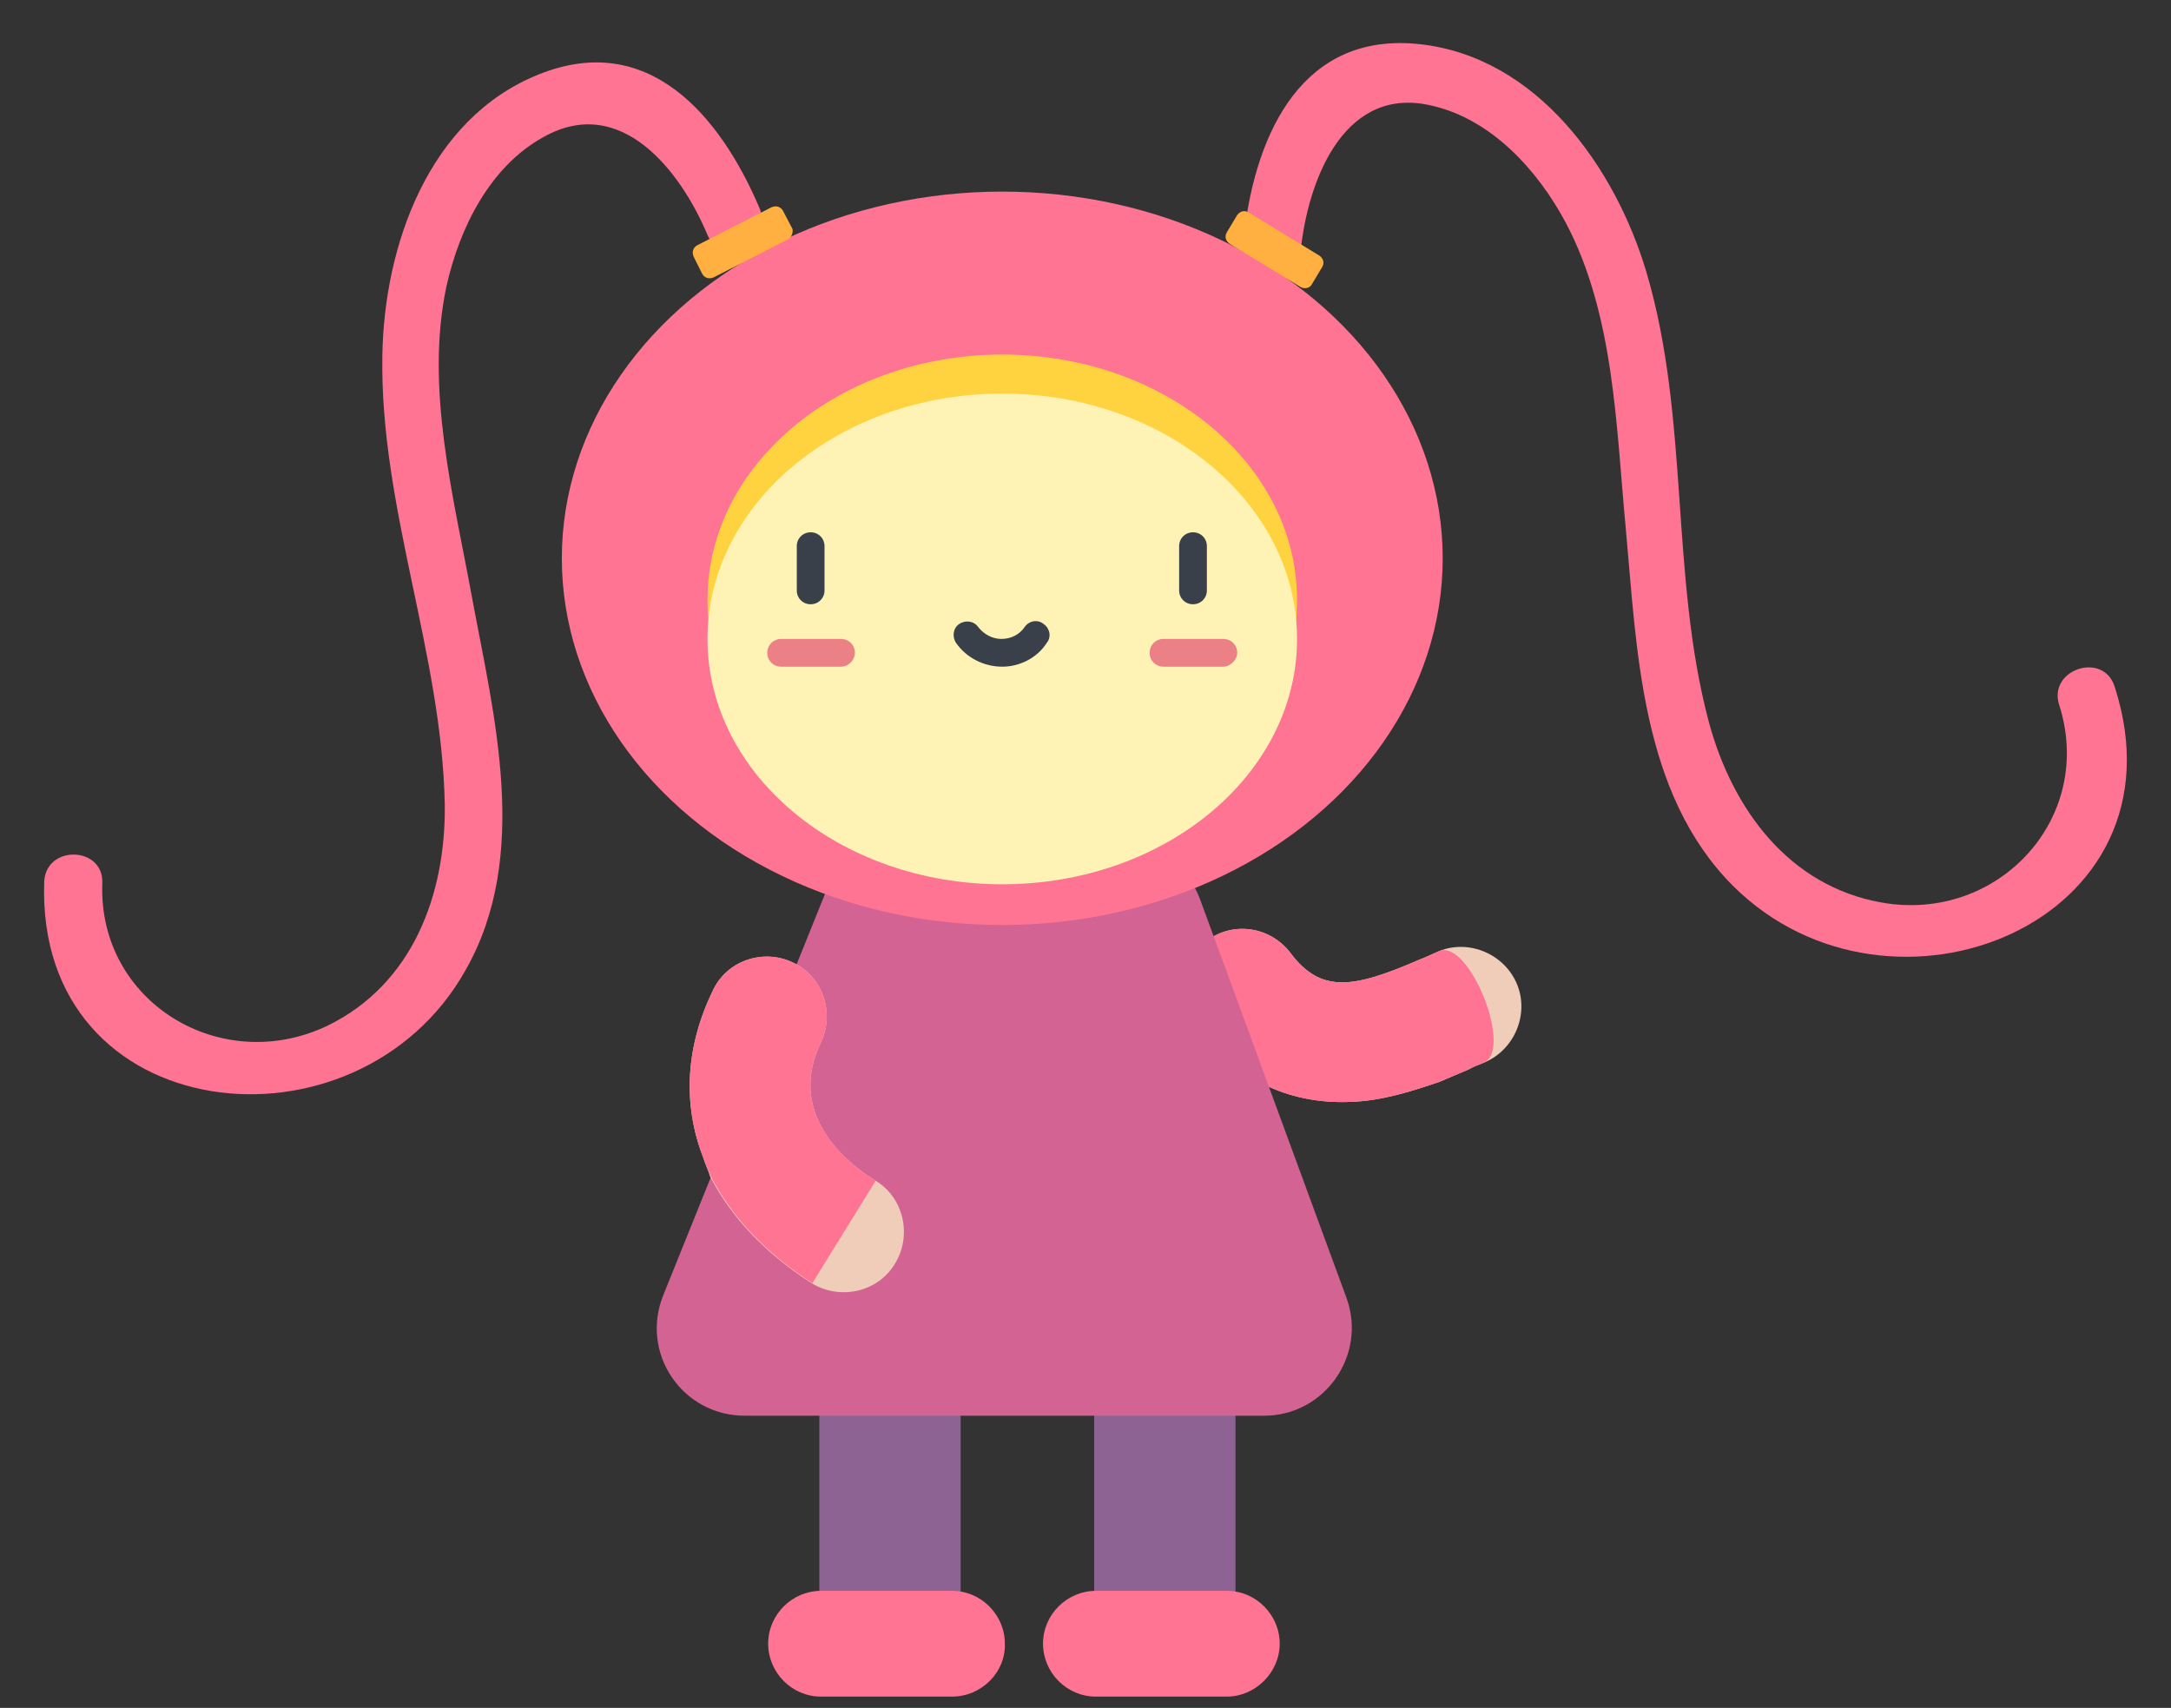 <?xml version="1.0" encoding="utf-8"?>
<!-- Generator: Adobe Illustrator 23.0.3, SVG Export Plug-In . SVG Version: 6.00 Build 0)  -->
<svg version="1.1" id="Слой_1" xmlns="http://www.w3.org/2000/svg" xmlns:xlink="http://www.w3.org/1999/xlink" x="0px" y="0px"
	 viewBox="0 0 250.4 197" style="enable-background:new 0 0 250.4 197;" xml:space="preserve">
<rect x="0" y="0" width="250.4" height="197" fill="#333333" stroke="none"/>
<style type="text/css">
	.st0{fill:#8D6393;}
	.st1{fill:#FF7393;}
	.st2{fill:#F0CDB9;}
	.st3{fill:#D36393;}
	.st4{fill:#FFD340;}
	.st5{fill:#FFF2B5;}
	.st6{fill:#394049;}
	.st7{fill:#EC8087;}
	.st8{fill:#FFB040;}
</style>
<path class="st0" d="M104.9,192h-4.5c-3.3,0-5.9-2.7-5.9-5.9v-40.5c0-3.3,2.7-5.9,5.9-5.9h4.5c3.3,0,5.9,2.7,5.9,5.9v40.5
	C110.9,189.3,108.2,192,104.9,192z"/>
<path class="st1" d="M109.8,195.7H94.7c-3.4,0-6.1-2.8-6.1-6.1l0,0c0-3.4,2.8-6.1,6.1-6.1h15.1c3.4,0,6.1,2.8,6.1,6.1l0,0
	C116,192.9,113.2,195.7,109.8,195.7z"/>
<path class="st0" d="M136.6,192h-4.5c-3.3,0-5.9-2.7-5.9-5.9v-40.5c0-3.3,2.7-5.9,5.9-5.9h4.5c3.3,0,5.9,2.7,5.9,5.9v40.5
	C142.5,189.3,139.8,192,136.6,192z"/>
<path class="st1" d="M141.5,195.7h-15.1c-3.4,0-6.1-2.8-6.1-6.1l0,0c0-3.4,2.8-6.1,6.1-6.1h15.1c3.4,0,6.1,2.8,6.1,6.1l0,0
	C147.6,192.9,144.8,195.7,141.5,195.7z"/>
<path class="st2" d="M155.7,127.1c-7.2,0.3-13.5-2.8-18-8.9c-2.3-3.1-1.6-7.4,1.5-9.7c3.1-2.3,7.4-1.6,9.7,1.5
	c3.5,4.6,7.2,4,14.8,0.7c0.8-0.3,1.6-0.7,2.3-1c3.5-1.4,7.6,0.4,9,3.9s-0.4,7.6-3.9,9c-0.5,0.2-1.1,0.4-1.8,0.8
	c-1,0.4-2.1,0.9-3.3,1.4C163,125.8,159.5,127,155.7,127.1z"/>
<path class="st1" d="M155.7,127.1c-7.2,0.3-13.5-2.8-18-8.9c-2.3-3.1-1.6-7.4,1.5-9.7c3.1-2.3,7.4-1.6,9.7,1.5
	c3.5,4.6,7.2,4,14.8,0.7c0.8-0.3,1.6-0.7,2.3-1c3.5-1.4,8.6,11.5,5.1,12.9c-0.5,0.2-1.1,0.4-1.8,0.8c-1,0.4-2.1,0.9-3.3,1.4
	C163,125.8,159.5,127,155.7,127.1z"/>
<path class="st3" d="M95.4,102.5l-18.9,46.9c-2.7,6.7,2.2,13.9,9.4,13.9h59.9c7,0,11.9-7,9.5-13.6l-16.9-46c-1.4-3.8-5-6.5-9.1-6.6
	l-24.1-0.9C100.9,96,97,98.5,95.4,102.5z"/>
<ellipse class="st1" cx="115.6" cy="64.4" rx="50.8" ry="42.3"/>
<ellipse class="st4" cx="115.6" cy="69.2" rx="34" ry="28.3"/>
<ellipse class="st5" cx="115.6" cy="73.7" rx="34" ry="28.3"/>
<g>
	<path class="st6" d="M93.5,69.7c-0.9,0-1.6-0.7-1.6-1.6V63c0-0.9,0.7-1.6,1.6-1.6s1.6,0.7,1.6,1.6v5.1C95.1,69,94.4,69.7,93.5,69.7
		z"/>
	<path class="st6" d="M137.6,69.7c-0.9,0-1.6-0.7-1.6-1.6V63c0-0.9,0.7-1.6,1.6-1.6c0.9,0,1.6,0.7,1.6,1.6v5.1
		C139.2,69,138.5,69.7,137.6,69.7z"/>
</g>
<g>
	<path class="st7" d="M97,76.9h-6.9c-0.9,0-1.6-0.7-1.6-1.6s0.7-1.6,1.6-1.6H97c0.9,0,1.6,0.7,1.6,1.6C98.6,76.1,97.9,76.9,97,76.9z
		"/>
	<path class="st7" d="M141.1,76.9h-6.9c-0.9,0-1.6-0.7-1.6-1.6s0.7-1.6,1.6-1.6h6.9c0.9,0,1.6,0.7,1.6,1.6
		C142.7,76.1,141.9,76.9,141.1,76.9z"/>
</g>
<path class="st6" d="M115.6,76.9c-2.1,0-4.1-1-5.3-2.7c-0.5-0.7-0.4-1.7,0.3-2.2c0.7-0.5,1.7-0.4,2.2,0.3c0.7,0.9,1.7,1.4,2.7,1.4
	c1.1,0,2.1-0.5,2.7-1.4c0.5-0.7,1.5-0.9,2.2-0.3c0.7,0.5,0.9,1.5,0.3,2.2C119.6,75.9,117.6,76.9,115.6,76.9z"/>
<path class="st1" d="M243.9,79.2c-1.3-4.1-7.7-2-6.4,2.1c4.2,13.1-7.1,25.2-20.5,22.8c-10.7-1.9-17.2-10.8-19.9-20.8
	c-4.5-16.9-2.2-35-7.2-51.9c-3.6-12.1-12.6-24.8-26.1-26.3s-18.9,10.1-20.3,21.8c-0.5,4.3,6,5.6,6.6,1.3c1-8,5.2-18.4,15.1-16
	c6.9,1.6,12.2,7.5,15.4,13.5c5.6,10.6,5.8,23.5,6.9,35.1c1.3,14.1,1.7,30.7,12.4,41.4C218.1,120.3,252.7,106.4,243.9,79.2z"/>
<path class="st1" d="M5.1,101.7c0.2-4.3,6.9-4.1,6.7,0.2c-0.5,13.7,13.7,22.3,26,16.4c9.8-4.8,13.6-15.1,13.5-25.4
	C51,75.4,43.8,58.6,44.1,41c0.2-12.6,5.3-27.3,18-32.4C74.7,3.5,83,13.2,87.6,24c1.7,3.9-4.3,7.1-6,3.1c-3.1-7.4-10-16.3-18.9-11.3
	C56.5,19.2,53,26.3,51.5,33c-2.5,11.7,0.8,24.2,2.9,35.7c2.6,14,6.8,30-0.7,43.2C41.2,134.2,4.1,130.2,5.1,101.7z"/>
<path class="st8" d="M90.9,27.6L82.3,32c-0.5,0.2-1,0.1-1.3-0.4l-1-2c-0.2-0.5-0.1-1,0.4-1.3l8.6-4.4c0.5-0.2,1-0.1,1.3,0.4l1.1,2.1
	C91.5,26.8,91.3,27.4,90.9,27.6z"/>
<path class="st8" d="M150,33.1l-8.2-5c-0.4-0.3-0.6-0.8-0.3-1.3l1.2-2c0.3-0.4,0.8-0.6,1.3-0.3l8.2,5c0.4,0.3,0.6,0.8,0.3,1.3
	l-1.2,2C151.1,33.2,150.5,33.4,150,33.1z"/>
<path class="st2" d="M81.1,133.5c-2.4-6.2-2-12.8,1.1-19.2c1.6-3.5,5.8-4.9,9.2-3.3c3.5,1.6,4.9,5.8,3.3,9.2c-3.9,8,2.4,13.6,6.3,16
	c3.3,2,4.2,6.4,2.2,9.6c-2,3.3-6.4,4.2-9.6,2.2c-5.2-3.3-9.3-7.6-11.7-12.3C81.7,135,81.3,134.2,81.1,133.5z"/>
<path class="st1" d="M81.1,133.5c-2.4-6.2-2-12.8,1.1-19.2c1.6-3.5,5.8-4.9,9.2-3.3c3.5,1.6,4.9,5.8,3.3,9.2c-3.9,8,2.4,13.6,6.3,16
	L93.7,148c-5.2-3.3-9.3-7.6-11.7-12.3C81.7,135,81.3,134.2,81.1,133.5z"/>
</svg>
